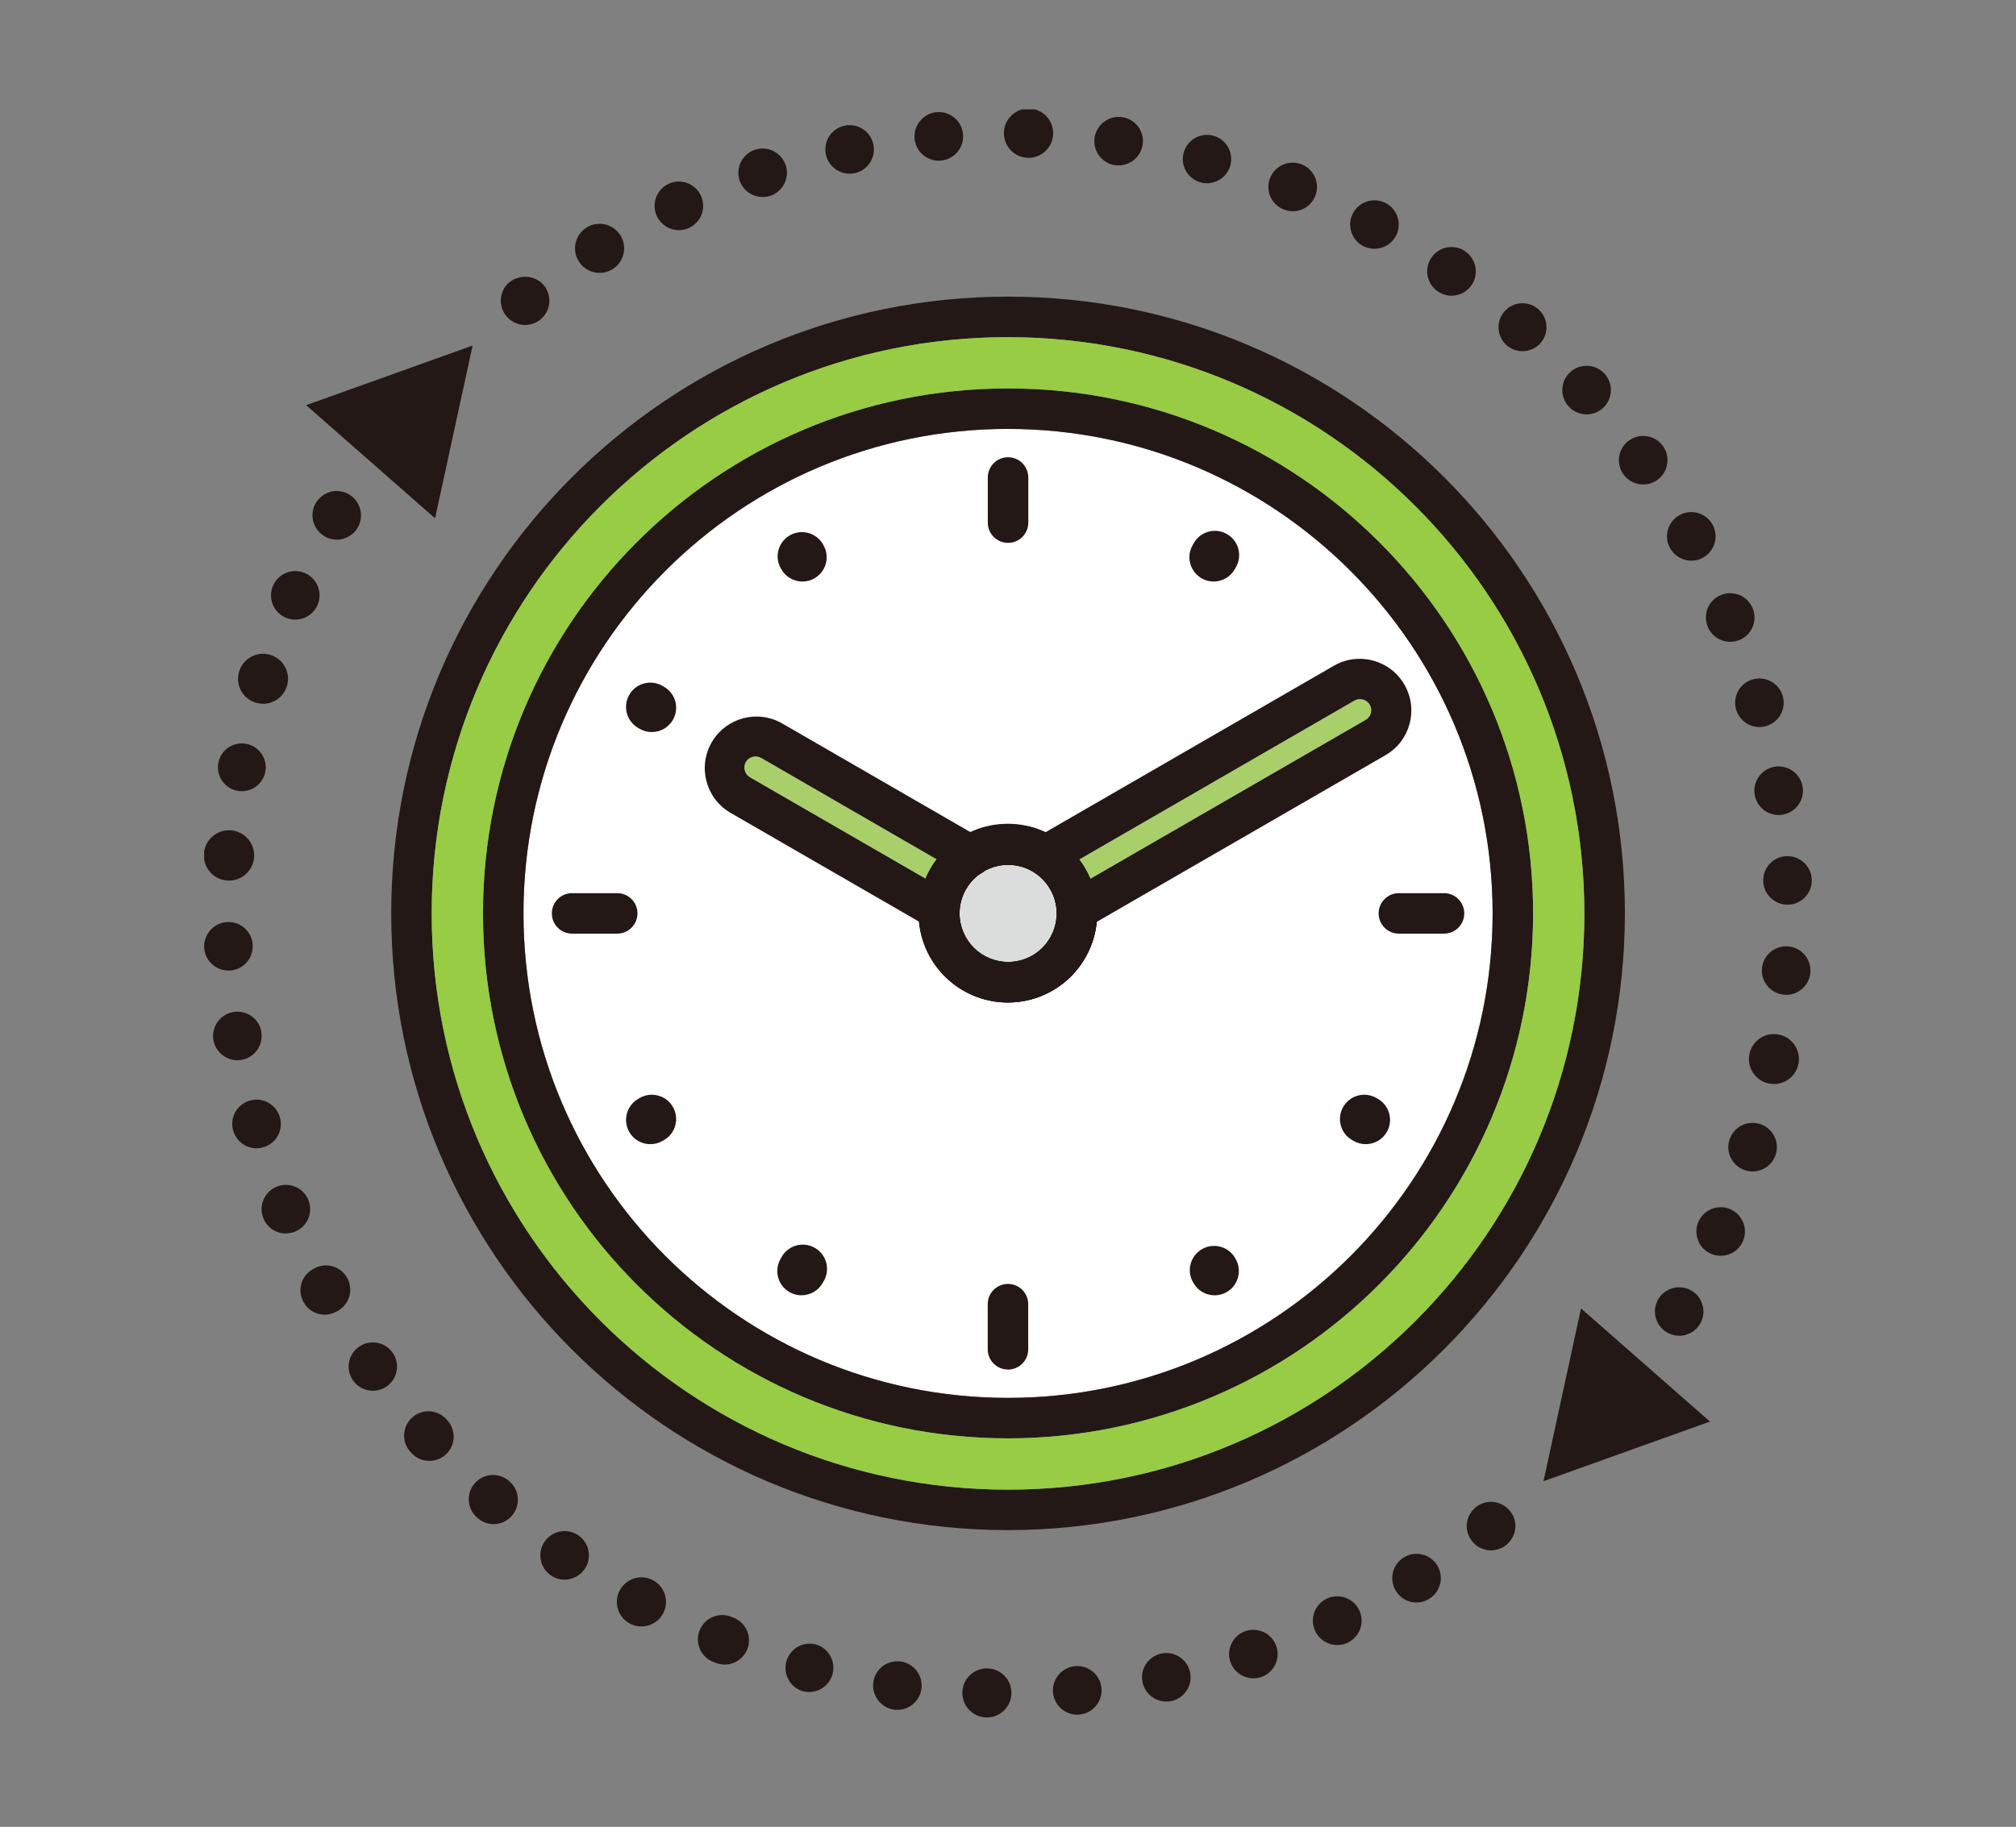 <?xml version="1.0" encoding="UTF-8"?> <svg xmlns="http://www.w3.org/2000/svg" xmlns:xlink="http://www.w3.org/1999/xlink" id="_グループ_1628" data-name="グループ_1628" width="99.303" height="90" version="1.1" viewBox="0 0 99.303 90"><rect x="0" y="0" width="99.303" height="90" fill="#808080" stroke="none"/><defs><clipPath id="clippath"><rect x="10.056" y="5.389" width="79.191" height="79.221" style="fill: none;"></rect></clipPath></defs><g style="clip-path: url(#clippath);"><g id="_グループ_1627" data-name="グループ_1627"><path id="_パス_46842" data-name="パス_46842" d="M49.653,68.868c-13.182-0-23.869-10.687-23.868-23.87s10.687-23.869,23.87-23.868c13.182 0,23.868,10.687,23.868,23.869-.015,13.177-10.693,23.855-23.87,23.869" style="fill: #fff;"></path><path id="_パス_46843" data-name="パス_46843" d="M51.337,46.688c-.028.028-.057.055-.087.08-.048.044-.098.085-.15.124s-.091.069-.14.1c-.029.019-.058.037-.088.055-.052.031-.104.059-.159.086s-.1.047-.15.069-.089.034-.134.05-.109.036-.166.051c-.043.012-.086.022-.129.031s-.102.018-.153.025c-.065.01-.13.016-.197.02-.044,0-.087.005-.132.005s-.088,0-.132-.005c-.065-.004-.13-.01-.195-.02-.051-.007-.103-.014-.155-.026s-.088-.019-.131-.031-.107-.031-.159-.049-.094-.033-.14-.052-.1-.044-.149-.068-.102-.053-.152-.08c-.033-.02-.067-.04-.1-.061-.046-.03-.09-.063-.134-.096s-.098-.08-.144-.119c-.033-.03-.066-.06-.097-.091s-.057-.061-.085-.091c-.041-.046-.08-.095-.119-.145s-.069-.092-.101-.14c-.019-.03-.038-.061-.057-.092-.03-.05-.057-.101-.08-.153s-.048-.102-.069-.154-.036-.091-.052-.137-.034-.103-.048-.156-.023-.091-.033-.138-.018-.104-.026-.159-.015-.121-.018-.183c-.003-.046-.005-.093-.005-.139,0-.046,0-.093.005-.14,0-.062.01-.123.018-.183s.015-.102.026-.153.021-.096.033-.144.03-.102.047-.152.033-.09.051-.135.047-.108.073-.159.051-.098.08-.145c.018-.031.037-.062.057-.093.033-.05.068-.098.104-.145s.08-.096.117-.142c.028-.03.055-.061.085-.09s.065-.062.099-.093c.046-.041.095-.08.144-.12s.086-.064.132-.094.067-.042.101-.062.073-.041.11-.061c.126-.065.258-.118.393-.159.049-.015.096-.033.146-.045.147-.034.298-.054.449-.06.037,0,.073-.014.111-.014.191.002.381.027.565.073.046.011.09.028.136.042.089.03.177.066.262.106.047.021.096.035.141.059s.093.047.138.075c.136.082.263.178.38.285l.026.021c.032.031.06.065.09.097.107.113.202.236.285.368.01.016.021.033.03.049.031.051.059.104.086.159s.045.097.066.146.037.093.053.14.037.108.051.159c.011.041.02.08.029.124s.019.106.027.159c.009.065.016.13.019.195,0,.044.005.088.005.132s0,.087-.005.131c0,.066-.01.131-.019.195s-.016.106-.027.159-.018.08-.029.124c-.014.056-.032.109-.05.159s-.034.096-.053.142-.042.097-.066.145-.055.106-.085.159c-.019.033-.039.065-.059.096-.03.045-.062.089-.095.132s-.08.101-.123.149c-.03.033-.059.065-.09.096" style="fill: #dbdcdc;"></path><path id="_パス_46844" data-name="パス_46844" d="M66.717,34.513c.263-.152.599-.062.751.201.152.263.062.599-.201.751l-13.568,7.834c-.026-.061-.057-.118-.085-.178-.02-.041-.039-.08-.06-.124s-.053-.101-.08-.152c-.008-.013-.011-.028-.019-.041s-.028-.035-.04-.055c-.07-.116-.144-.229-.224-.337-.015-.021-.026-.045-.041-.066l13.567-7.834Z" style="fill: #a8cf6a;"></path><path id="_パス_46845" data-name="パス_46845" d="M36.682,37.956c-.038-.14-.019-.29.053-.416.153-.261.487-.35.75-.201l8.672,5.007c-.014.02-.024.044-.039.064-.083.112-.16.228-.23.348-.01.017-.024.03-.033.047s-.009.022-.015.033c-.031.053-.059.108-.088.159-.021.039-.037.08-.057.119-.029.06-.06.118-.086.179l-8.673-5.008c-.126-.073-.218-.193-.254-.334" style="fill: #a8cf6a;"></path><path id="_パス_46846" data-name="パス_46846" d="M49.654,49.387c-2.422,0-4.386-1.964-4.386-4.386s1.964-4.386,4.386-4.386,4.386,1.964,4.386,4.386h0c-.004,2.421-1.965,4.383-4.386,4.386M49.654,42.609c-1.321,0-2.392,1.071-2.392,2.392s1.071,2.392,2.392,2.392,2.392-1.071,2.392-2.392h0c-.003-1.32-1.072-2.39-2.392-2.392" style="fill: #231815;"></path><path id="_パス_46847" data-name="パス_46847" d="M49.654,70.861c-14.284,0-25.863-11.579-25.863-25.863s11.579-25.863,25.863-25.863,25.863,11.579,25.863,25.863v.001c-.017,14.277-11.586,25.846-25.863,25.862M49.654,21.13c-13.182,0-23.869,10.687-23.869,23.869s10.687,23.869,23.869,23.869c13.182,0,23.869-10.686,23.869-23.868-.015-13.176-10.693-23.854-23.869-23.87" style="fill: #231815;"></path><path id="_パス_46848" data-name="パス_46848" d="M49.654,75.382c-16.78,0-30.384-13.603-30.384-30.384s13.603-30.384,30.384-30.384,30.384,13.603,30.384,30.384c-.019,16.772-13.611,30.364-30.384,30.384M49.654,16.609c-15.679,0-28.39,12.711-28.39,28.39s12.711,28.39,28.39,28.39,28.39-12.711,28.39-28.39c-.018-15.672-12.718-28.371-28.39-28.39" style="fill: #231815;"></path><path id="_パス_46849" data-name="パス_46849" d="M49.654,26.745c-.551,0-.997-.446-.997-.997v-2.224c0-.551.446-.997.997-.997s.997.446.997.997h0v2.224c0,.551-.446.997-.997.997" style="fill: #231815;"></path><path id="_パス_46850" data-name="パス_46850" d="M49.654,67.471c-.551.002-.999-.442-1.001-.993-0-.001-0-.002-0-.002v-2.226c0-.551.446-.997.997-.997s.997.446.997.997v2.226c0,.551-.446.997-.997.997" style="fill: #231815;"></path><path id="_パス_46851" data-name="パス_46851" d="M59.828,63.814c-.428-0-.823-.229-1.037-.6l-.042-.073c-.312-.582-.093-1.307.49-1.619.558-.299,1.252-.111,1.584.428l.041.073c.329.573.131,1.304-.442,1.633-.181.104-.386.159-.595.159" style="fill: #231815;"></path><path id="_パス_46852" data-name="パス_46852" d="M32.106,36.065c-.21 0-.416-.055-.597-.159l-.073-.042c-.573-.33-.769-1.062-.439-1.635s1.062-.769,1.635-.439l.073.042c.573.33.77,1.061.44,1.633-.214.372-.61.6-1.039.599" style="fill: #231815;"></path><path id="_パス_46853" data-name="パス_46853" d="M67.272,56.368c-.21 0-.416-.055-.597-.159l-.073-.042c-.573-.33-.769-1.062-.439-1.635.33-.573,1.062-.769,1.635-.439h0l.073.042c.573.33.77,1.061.44,1.633-.214.372-.61.6-1.039.599" style="fill: #231815;"></path><path id="_パス_46854" data-name="パス_46854" d="M39.525,28.649c-.428-0-.823-.229-1.037-.6l-.042-.073c-.312-.582-.093-1.307.49-1.619.558-.299,1.252-.111,1.584.428l.041.073c.329.573.131,1.304-.442,1.633-.181.104-.386.159-.595.159" style="fill: #231815;"></path><path id="_パス_46855" data-name="パス_46855" d="M32.036,56.368c-.661.001-1.197-.533-1.198-1.194-.001-.429.228-.825.599-1.039l.073-.042c.573-.33,1.304-.134,1.635.439s.134,1.304-.439,1.635h0l-.073.042c-.182.105-.388.16-.597.159" style="fill: #231815;"></path><path id="_パス_46856" data-name="パス_46856" d="M39.483,63.814c-.661-0-1.196-.536-1.196-1.197 0-.209.055-.414.159-.595l.041-.073c.312-.582,1.037-.802,1.619-.49.582.312.802,1.037.49,1.619-.011.021-.023.041-.035.062l-.042.073c-.213.371-.609.6-1.037.6" style="fill: #231815;"></path><path id="_パス_46857" data-name="パス_46857" d="M59.783,28.649c-.661-0-1.196-.536-1.196-1.197 0-.209.055-.414.159-.595l.041-.073c.312-.582,1.037-.802,1.619-.49.582.312.802,1.037.49,1.619-.011.021-.023.042-.035.062l-.042.073c-.213.371-.609.6-1.037.6" style="fill: #231815;"></path><path id="_パス_46858" data-name="パス_46858" d="M71.129,45.996h-2.224c-.551,0-.997-.446-.997-.997s.446-.997.997-.997h2.224c.551,0,.997.446.997.997s-.446.997-.997.997" style="fill: #231815;"></path><path id="_パス_46859" data-name="パス_46859" d="M30.403,45.996h-2.224c-.551,0-.997-.446-.997-.997s.446-.997.997-.997h2.224c.551,0,.997.446.997.997s-.446.997-.997.997" style="fill: #231815;"></path><path id="_パス_46860" data-name="パス_46860" d="M49.661,49.389c-2.426.006-4.397-1.955-4.404-4.381s1.955-4.397,4.381-4.404c2.426-.006,4.397,1.955,4.404,4.381.004,1.573-.833,3.027-2.195,3.814-.665.384-1.419.587-2.187.589M49.65,42.606c-1.321.004-2.389,1.079-2.385,2.4.004,1.321,1.079,2.389,2.4,2.385.416-.001.825-.111,1.186-.319h0c1.145-.659,1.539-2.122.88-3.267-.428-.744-1.222-1.202-2.081-1.199" style="fill: #231815;"></path><path id="_パス_46861" data-name="パス_46861" d="M53.04,45.827c-.551.001-.997-.445-.998-.995-.001-.357.19-.687.499-.865l14.726-8.501c.263-.15.354-.484.205-.746-.073-.128-.195-.222-.338-.259-.14-.038-.29-.019-.416.053l-14.724,8.503c-.477.275-1.087.112-1.362-.365s-.112-1.087.365-1.362l14.724-8.502c1.222-.693,2.775-.263,3.467.959.685,1.208.274,2.743-.924,3.447l-14.724,8.501c-.151.087-.323.133-.498.133" style="fill: #231815;"></path><path id="_パス_46862" data-name="パス_46862" d="M49.647,49.389c-2.432.001-4.404-1.969-4.405-4.4-.001-2.432,1.969-4.404,4.4-4.405,2.432-.001,4.404,1.969,4.405,4.4.001,1.991-1.335,3.736-3.258,4.254-.373.1-.757.151-1.143.152M49.658,42.606c-1.321.001-2.391,1.074-2.39,2.395.001,1.321,1.074,2.391,2.395,2.39,1.321-.001,2.391-1.074,2.39-2.395-.001-.855-.458-1.644-1.199-2.071-.364-.209-.776-.319-1.196-.319" style="fill: #231815;"></path><path id="_パス_46863" data-name="パス_46863" d="M46.267,45.827c-.175-0-.346-.046-.498-.133l-9.83-5.675c-1.201-.729-1.583-2.294-.854-3.495.706-1.163,2.203-1.564,3.397-.91l9.83,5.677c.484.262.664.867.401,1.351-.262.484-.867.664-1.351.401-.016-.009-.031-.018-.047-.027l-9.827-5.678c-.264-.147-.597-.058-.751.202-.147.264-.058.597.202.751l9.83,5.675c.477.275.641.884.366,1.361-.178.309-.508.5-.865.499" style="fill: #231815;"></path><path id="_パス_46864" data-name="パス_46864" d="M82.713,65.806c-.317-.002-.62-.128-.845-.351-.055-.058-.105-.119-.152-.183-.042-.065-.077-.134-.104-.207-.032-.072-.056-.146-.072-.223-.015-.076-.023-.154-.024-.231 0-.078.008-.155.024-.231.016-.077.04-.152.072-.223.025-.074.06-.143.104-.207.27-.401.753-.602,1.228-.51.076.016.15.038.223.064.072.032.141.07.207.112.065.046.126.097.184.152.056.056.107.117.151.183.043.065.078.134.104.207.063.143.096.298.095.455-.001.317-.127.62-.35.845-.058.055-.119.105-.184.152-.065.042-.134.077-.207.104-.071.032-.146.056-.223.072-.076.016-.154.024-.231.024" style="fill: #231815;"></path><path id="_パス_46865" data-name="パス_46865" d="M84.268,61.763c-.603-.269-.874-.976-.605-1.58.269-.603.976-.874,1.58-.605s.874.976.605,1.58c-.192.432-.621.709-1.093.709-.168-0-.333-.035-.486-.104M85.967,57.656c-.63-.199-.979-.872-.779-1.502.199-.63.872-.979,1.502-.779.63.199.979.872.779,1.502-.158.498-.62.836-1.143.835-.122.001-.243-.018-.359-.056M87.18,53.39c-.671-.11-1.126-.743-1.016-1.414.11-.671.743-1.126,1.414-1.016.671.11,1.126.743,1.016,1.414-.096.586-.597,1.02-1.191,1.032-.075-.002-.149-.007-.223-.016M87.889,49.004c-.658-.051-1.151-.626-1.101-1.284v.008c.048-.659.622-1.154,1.281-1.105.659.048,1.154.622,1.105,1.281-.046.626-.569,1.111-1.197,1.108-.025,0-.057-.008-.089-.008M86.852,43.421h0c-.026-.66.488-1.216,1.148-1.242.66-.026,1.216.488,1.242,1.148.026.659-.487,1.215-1.147,1.242h-.048c-.641-.002-1.168-.508-1.196-1.148M86.43,39.147c-.106-.652.337-1.267.989-1.373.652-.106,1.267.337,1.373.989.106.652-.337,1.267-.989,1.373-0.0 0-0.0 0-0.0 0-.063.013-.127.019-.191.016-.588.002-1.089-.424-1.181-1.005M85.513,34.944c-.179-.636.192-1.296.828-1.475.636-.179,1.296.192,1.475.828.179.636-.192,1.296-.828,1.475-0.0 0-0.0 0-0.0 0-.106.032-.216.048-.327.048-.535-.005-1.002-.363-1.148-.877M84.118,30.876h0c-.252-.611.038-1.31.649-1.562.611-.252,1.31.038,1.562.649.002.004.003.008.005.012.249.609-.042,1.305-.651,1.554-.001 0-.002.001-.002.001-.144.06-.299.09-.455.088-.486 0-.923-.293-1.108-.742M82.26,27.001c-.318-.579-.107-1.306.472-1.625.579-.318,1.306-.107,1.625.472.318.578.108,1.304-.469,1.623-.175.099-.373.151-.575.152-.438-0-.841-.239-1.052-.622M79.97,23.372c-.387-.535-.267-1.283.269-1.67s1.283-.267,1.67.269.267,1.283-.269,1.67c-.001.001-.002.002-.004.003-.202.146-.445.224-.694.223-.385 0-.746-.183-.973-.494M77.267,20.023c-.445-.488-.409-1.245.079-1.69.488-.445,1.245-.409,1.69.079.445.488.409,1.245-.079,1.69-.22.2-.507.312-.805.312-.337.002-.659-.14-.885-.391M74.204,17c-.485-.436-.525-1.184-.089-1.669.436-.485,1.184-.525,1.669-.089.485.436.525,1.184.089,1.669-.224.249-.544.392-.88.392-.291-.002-.572-.109-.789-.303M70.815,14.353h0c-.544-.377-.68-1.123-.303-1.667.377-.544,1.123-.68,1.667-.303h-.008c.546.372.688,1.116.316,1.662-.224.328-.596.524-.993.523-.243-.002-.479-.077-.679-.215M28.509,12.878c-.355-.566-.185-1.313.381-1.668.566-.355,1.313-.185,1.668.381s.185,1.313-.381,1.668c-.194.122-.418.186-.647.185-.415-.001-.8-.215-1.021-.566M67.14,12.121c-.583-.31-.804-1.035-.494-1.618.31-.583,1.035-.804,1.618-.494.583.31.804,1.034.494,1.618-.209.387-.612.628-1.052.63-.197-.002-.39-.048-.566-.136M32.354,10.645c-.278-.599-.018-1.31.581-1.589s1.31-.018,1.589.581.018,1.31-.581,1.589c-.001 0-.001.001-.002.001-.157.076-.329.114-.503.112-.465-.001-.888-.271-1.084-.694M63.239,10.319c-.611-.232-.918-.914-.686-1.525.003-.007.006-.015.009-.022.242-.615.937-.917,1.552-.674.615.242.917.937.674,1.552-.181.459-.624.759-1.117.758-.148-.001-.294-.031-.431-.088M36.428,8.883c-.204-.628.14-1.303.768-1.507.628-.204,1.303.14,1.507.768.203.625-.136,1.297-.76,1.505-.124.038-.253.057-.382.056-.515-.001-.972-.332-1.133-.821M59.148,8.987c-.636-.169-1.015-.821-.846-1.457.169-.636.821-1.015,1.457-.846s1.015.821.846,1.457c-.139.523-.613.887-1.154.886-.102.002-.205-.011-.303-.04M40.679,7.607c-.135-.647.279-1.281.926-1.416.647-.135,1.281.279,1.416.926.135.645-.277,1.278-.922,1.415-.081.015-.164.023-.246.024-.566.001-1.056-.395-1.173-.949M54.93,8.141c-.654-.095-1.107-.702-1.013-1.356s.702-1.107,1.356-1.013c.648.088,1.102.685,1.014,1.333-.001.005-.001.01-.002.015-.086.59-.592,1.029-1.188,1.029-.056.001-.112-.001-.167-.008M45.049,6.825c-.055-.657.429-1.237,1.085-1.299h.008c.658-.057,1.238.431,1.295,1.089.057.658-.431,1.238-1.089,1.295-.034.006-.069.009-.104.008-.621-.001-1.139-.474-1.196-1.093M50.647,7.775c-.67-.009-1.206-.559-1.197-1.229.009-.67.559-1.206,1.229-1.197s1.206.559,1.197,1.229c-.009.657-.539,1.188-1.197,1.197h-.032Z" style="fill: #231815;"></path><path id="_パス_46866" data-name="パス_46866" d="M25.862,16.012c-.078 0-.155-.008-.231-.024-.077-.015-.151-.04-.222-.072-.074-.027-.144-.065-.207-.112-.068-.039-.13-.087-.184-.144-.223-.225-.349-.528-.351-.845-.001-.159.031-.317.096-.463.028-.072.063-.142.104-.207.046-.062.097-.121.152-.175.475-.447,1.216-.447,1.691,0,.054.055.105.113.151.175.041.066.076.135.104.207.064.146.097.303.095.463,0,.661-.536,1.196-1.196,1.196h0" style="fill: #231815;"></path><path id="_パス_46867" data-name="パス_46867" d="M84.229,70.035l-8.2,2.937,1.848-8.511,6.352,5.574Z" style="fill: #231815;"></path><path id="_パス_46868" data-name="パス_46868" d="M16.595,26.587c-.318.001-.623-.125-.846-.351-.469-.456-.48-1.206-.024-1.675.008-.008.016-.016.024-.024.053-.054.112-.102.175-.144.065-.045.135-.083.208-.112.072-.031.147-.056.223-.073.654-.122,1.284.308,1.406.963.072.386-.048.782-.322,1.063-.058.052-.119.1-.183.144-.065.045-.134.083-.207.112-.143.063-.297.096-.454.096" style="fill: #231815;"></path><path id="_パス_46869" data-name="パス_46869" d="M48.59,84.611h.01c-.668-.006-1.204-.553-1.197-1.22.006-.668.553-1.204,1.22-1.197.668.006,1.204.553,1.197,1.22-.006.659-.539,1.191-1.197,1.197h-.033ZM51.868,83.383c-.053-.659.433-1.238,1.092-1.3.658-.057,1.239.43,1.296,1.088.057.658-.43,1.239-1.088,1.296-.034.007-.069.009-.104.008-.621-.001-1.139-.474-1.196-1.093M44.037,84.228c-.654-.097-1.108-.701-1.02-1.356.092-.654.698-1.109,1.352-1.017.654.092,1.109.698,1.017,1.352-.083.589-.587,1.028-1.182,1.029-.056.001-.111-.001-.167-.008M56.277,82.872c-.131-.648.288-1.279.935-1.41.648-.131,1.279.288,1.41.935.13.643-.282,1.271-.924,1.407-.082.015-.165.023-.248.024-.568-.001-1.058-.401-1.173-.957M39.546,83.319h0c-.633-.188-.994-.854-.805-1.488.18-.605.798-.966,1.413-.825h.006c.639.169,1.019.824.85,1.463-.139.526-.616.892-1.16.89-.103.002-.205-.012-.304-.04M60.6,81.859c-.204-.628.14-1.303.768-1.507.628-.204,1.303.14,1.507.768.203.625-.136,1.297-.76,1.505-.121.038-.248.057-.375.056-.517-0-.976-.331-1.14-.821M35.2,81.899c-.628-.206-.97-.882-.764-1.509s.882-.97,1.509-.764c.042.014.083.03.124.048.628.206.97.882.764,1.509-.206.628-.882.97-1.509.764-.042-.014-.083-.03-.124-.048M64.78,80.351c-.28-.601-.02-1.316.581-1.596s1.316-.02,1.596.581c.28.601.02,1.316-.581,1.596-.161.075-.336.113-.513.112-.465-.001-.888-.272-1.083-.694M31.038,79.993c-.593-.307-.825-1.037-.518-1.631s1.037-.825,1.631-.518c.593.307.825,1.037.518,1.631-.208.401-.621.653-1.072.653-.195.003-.387-.044-.558-.136M68.758,78.374c-.347-.562-.173-1.299.389-1.646.562-.347,1.299-.173,1.646.389s.173,1.299-.389,1.646c-.001.001-.002.001-.003.002-.55.349-1.278.186-1.627-.363-.006-.009-.011-.018-.017-.027M27.131,77.608c-.543-.376-.678-1.121-.302-1.664.376-.543,1.121-.678,1.664-.302.543.376.678,1.121.303,1.664-.227.322-.595.515-.989.518-.242-0-.479-.075-.676-.215M23.524,74.785c-.509-.421-.581-1.175-.161-1.684.421-.509,1.175-.581,1.684-.161.02.016.039.033.057.05.495.437.543,1.193.106,1.688-.001.001-.002.002-.003.003-.428.493-1.174.545-1.667.117-.005-.004-.01-.009-.015-.014M20.264,71.579c-.472-.463-.479-1.22-.016-1.692.463-.472,1.22-.479,1.692-.016.034.033.065.068.095.105.443.483.41,1.234-.073,1.677-.002.002-.004.004-.007.006-.22.2-.507.311-.805.311-.338.004-.661-.138-.886-.391M17.393,68.015c-.381-.537-.254-1.28.283-1.661.537-.381,1.28-.254,1.661.283s.254,1.28-.283,1.661c-.201.143-.442.219-.689.219-.387.001-.749-.186-.972-.502M14.952,64.147h0c-.321-.569-.121-1.29.448-1.611.004-.003.009-.005.014-.008.558-.354,1.297-.19,1.651.368s.19,1.297-.368,1.651c-.041.026-.083.049-.127.07-.175.099-.372.151-.573.152-.436.001-.838-.238-1.045-.622M12.976,60.024h0c-.251-.611.04-1.31.651-1.561.611-.251,1.31.04,1.561.651.251.611-.04,1.31-.651,1.561-.002.001-.005.002-.007.003-.145.057-.299.086-.455.088-.484.002-.92-.292-1.1-.742M11.483,55.694c-.178-.636.193-1.297.829-1.475.636-.178,1.297.193,1.475.829.181.632-.184,1.291-.816,1.472-.004.001-.009.003-.013.004-.103.032-.211.048-.319.048-.538-.002-1.01-.36-1.157-.877M10.51,51.228h0c-.104-.654.343-1.268.997-1.372.654-.104,1.268.343,1.372.997h-.008c.104.648-.336,1.259-.985,1.363-.001 0-.003 0-.004.001-.063.013-.127.019-.191.016-.585-.004-1.083-.428-1.18-1.005M10.056,46.675c-.025-.662.487-1.22,1.148-1.252.661-.026,1.218.488,1.244,1.148.026.661-.488,1.218-1.148,1.244h-.048c-.639.001-1.166-.502-1.196-1.14M11.236,43.382c-.684-.024-1.22-.599-1.195-1.283.024-.684.599-1.22,1.283-1.195.684.024,1.22.599,1.195,1.283-.023.65-.545,1.172-1.195,1.195h-.088ZM11.675,38.956c-.637-.131-1.047-.753-.917-1.39s.753-1.047,1.39-.917c.637.131,1.047.753.917,1.39-.113.552-.602.947-1.166.941-.075-0-.15-.009-.223-.024M12.616,34.625c-.654-.188-1.031-.87-.843-1.524.188-.654.87-1.031,1.524-.843.654.188,1.031.87.843,1.524-.15.521-.622.882-1.164.891-.121-.001-.242-.017-.36-.048M14.059,30.423c-.604-.269-.875-.976-.607-1.579.269-.604.976-.875,1.579-.607.604.269.875.976.607,1.579-0.0 0-0.0 0-0.0 0-.269.603-.976.875-1.579.606" style="fill: #231815;"></path><path id="_パス_46870" data-name="パス_46870" d="M73.448,76.381c-.08-0-.16-.008-.239-.024-.076-.017-.151-.041-.222-.072-.073-.026-.143-.061-.208-.104-.064-.044-.122-.095-.175-.152-.057-.055-.107-.117-.151-.183-.088-.131-.15-.277-.183-.431-.033-.152-.033-.31,0-.463.015-.08.039-.157.071-.231.029-.071.067-.138.112-.199.041-.068.092-.13.151-.183.053-.056.112-.107.175-.152.067-.042.136-.079.208-.112.072-.024.151-.048.222-.064.391-.077.795.045,1.077.327.058.054.109.116.151.183.045.062.083.129.112.199.032.074.056.152.072.231.032.153.032.31,0,.463-.016.077-.04.152-.072.223-.029.073-.067.143-.112.207-.089.13-.199.243-.327.335-.065.043-.134.077-.207.104-.143.063-.298.096-.454.096" style="fill: #231815;"></path><path id="_パス_46871" data-name="パス_46871" d="M15.08,19.961l8.199-2.937-1.849,8.511-6.35-5.574Z" style="fill: #231815;"></path><path id="_パス_46872" data-name="パス_46872" d="M49.653,16.609c-15.679,0-28.39,12.711-28.39,28.39s12.711,28.39,28.39,28.39,28.39-12.711,28.39-28.39c-.018-15.672-12.718-28.372-28.39-28.39M49.653,70.861c-14.284-0-25.862-11.58-25.862-25.863 0-14.284,11.58-25.862,25.863-25.862,14.283 0,25.862,11.579,25.862,25.863-.016,14.277-11.586,25.847-25.863,25.863" style="fill: #97cc44;"></path></g></g></svg> 